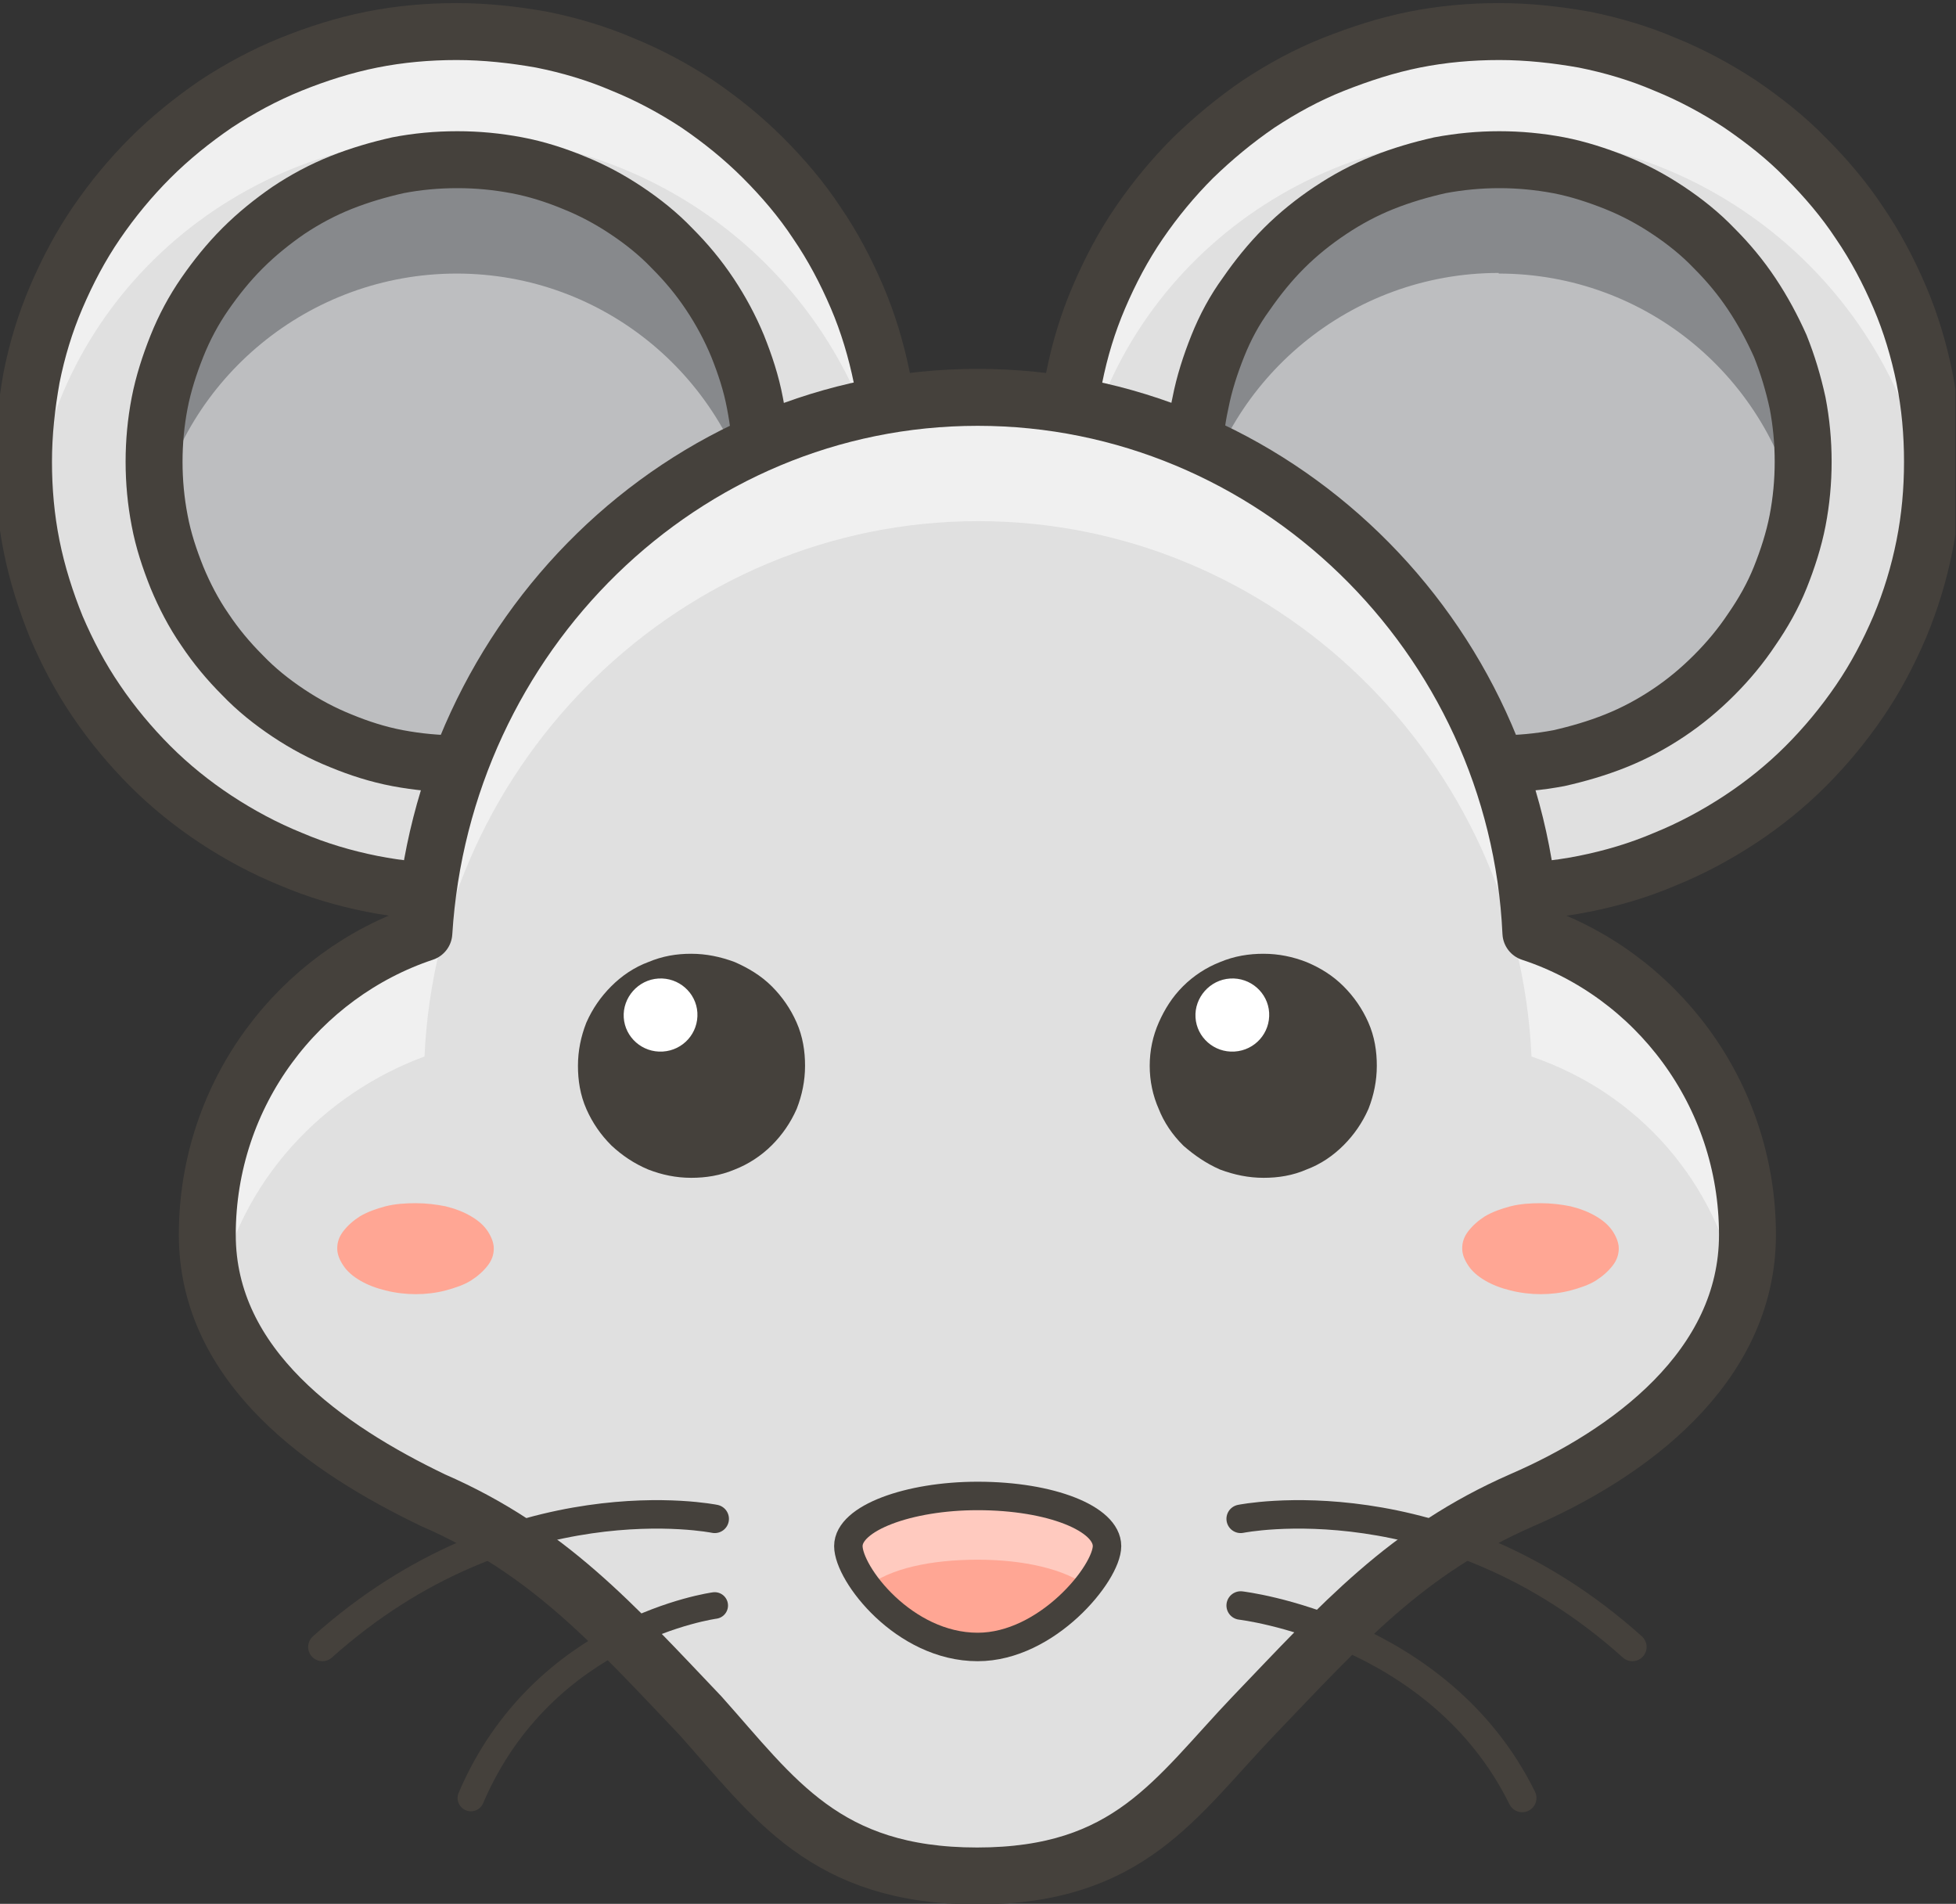 <svg viewBox="0 0 31.61 30.76" xmlns="http://www.w3.org/2000/svg" xmlns:xlink="http://www.w3.org/1999/xlink"><rect x="0" y="0" width="31.61" height="30.76" fill="#333333" stroke="none"/><clipPath id="a"><path d="m.18 0h14.66v14.56h-14.66z"/></clipPath><clipPath id="b"><path d="m16.67 0h14.66v14.56h-14.66z"/></clipPath><clipPath id="c"><path d="m.18 0h14.66v8.46h-14.66z"/></clipPath><clipPath id="d"><path d="m17.28 0h14.05v8.46h-14.05z"/></clipPath><clipPath id="e"><path d="m0 0h14.84v15.17h-14.84z"/></clipPath><clipPath id="f"><path d="m16.67 0h14.93v15.17h-14.93z"/></clipPath><g clip-path="url(#a)"><path d="m14.39 7.46c0 .46-.05.91-.14 1.36s-.22.88-.4 1.31c-.17.42-.39.82-.65 1.2s-.55.73-.87 1.05c-.33.32-.68.61-1.06.86s-.79.47-1.21.64c-.42.18-.86.31-1.31.4s-.91.13-1.37.13-.92-.04-1.37-.13-.89-.22-1.31-.4c-.42-.17-.83-.39-1.21-.64s-.74-.54-1.06-.86-.62-.68-.87-1.05-.47-.78-.65-1.2c-.17-.42-.31-.86-.4-1.31s-.13-.9-.13-1.36.05-.91.13-1.36c.09-.45.22-.88.4-1.3s.39-.82.65-1.2.55-.73.87-1.05.68-.61 1.06-.87c.38-.25.79-.47 1.21-.64s.86-.31 1.31-.4.91-.13 1.37-.13.92.05 1.37.13c.45.09.89.22 1.31.4s.83.39 1.21.64c.38.26.73.54 1.06.87.32.32.62.67.87 1.05s.47.78.65 1.2.31.86.4 1.3c.09.45.14.9.14 1.36z" fill="#e0e0e0"/></g><g clip-path="url(#b)"><path d="m31.23 7.46c0 .46-.04.91-.13 1.36s-.22.88-.4 1.31c-.18.42-.39.82-.65 1.2s-.55.73-.87 1.05-.68.61-1.06.86-.79.47-1.21.64c-.42.18-.86.31-1.31.4s-.91.13-1.37.13-.92-.04-1.37-.13-.89-.22-1.31-.4c-.42-.17-.83-.39-1.21-.64s-.74-.54-1.06-.86-.62-.68-.87-1.05-.47-.78-.65-1.2-.31-.86-.4-1.31-.14-.9-.14-1.36.05-.91.14-1.36.22-.88.4-1.3.39-.82.65-1.2.55-.73.87-1.05c.33-.32.68-.61 1.06-.87.38-.25.78-.47 1.21-.64s.86-.31 1.31-.4.91-.13 1.37-.13.92.05 1.37.13c.45.09.89.22 1.31.4s.83.39 1.21.64c.38.26.74.54 1.06.87.32.32.62.67.87 1.05.26.38.47.78.65 1.2s.31.86.4 1.3c.09.45.13.9.13 1.36z" fill="#e0e0e0"/></g><g clip-path="url(#c)"><path d="m7.38 2.2c3.58 0 6.56 2.66 7.01 6.14 0-.3.07-.59.07-.89 0-3.85-3.13-6.95-7.01-6.95s-7 3.11-7 6.96c0 .3 0 .59.07.89.3-3.48 3.28-6.14 6.86-6.14z" fill="#f0f0f0"/></g><g clip-path="url(#d)"><path d="m24.22 2.2c3.58 0 6.56 2.66 7.01 6.14 0-.3.08-.59.08-.89 0-3.85-3.13-6.95-7.01-6.95s-7.01 3.11-7.01 6.95c0 .3 0 .59.08.89.3-3.48 3.28-6.14 6.86-6.14z" fill="#f0f0f0"/></g><g clip-path="url(#e)"><path d="m14.39 7.46c0 .46-.05.91-.14 1.36s-.22.88-.4 1.31c-.17.42-.39.82-.65 1.2s-.55.73-.87 1.05c-.33.32-.68.61-1.06.86s-.79.47-1.21.64c-.42.18-.86.31-1.31.4s-.91.13-1.37.13-.92-.04-1.37-.13-.89-.22-1.31-.4c-.42-.17-.83-.39-1.21-.64s-.74-.54-1.06-.86-.62-.68-.87-1.05c-.26-.38-.47-.78-.65-1.2-.17-.42-.31-.86-.4-1.31s-.13-.9-.13-1.36.05-.91.13-1.36c.09-.45.22-.88.4-1.3s.39-.82.65-1.2.55-.73.87-1.05.68-.61 1.06-.87c.38-.25.79-.47 1.21-.64s.86-.31 1.31-.4.91-.13 1.37-.13.92.05 1.37.13c.45.09.89.22 1.31.4.42.17.83.39 1.21.64.38.26.73.54 1.06.87.32.32.62.67.87 1.05.26.38.47.78.65 1.2s.31.86.4 1.3c.09.45.14.9.14 1.36z" fill="none" stroke="#45413c" stroke-linecap="round" stroke-linejoin="round" stroke-width=".92"/></g><g clip-path="url(#f)"><path d="m31.23 7.46c0 .46-.04.91-.13 1.36s-.22.88-.4 1.31c-.18.42-.39.82-.65 1.2s-.55.73-.87 1.05-.68.61-1.06.86-.79.47-1.21.64c-.42.18-.86.31-1.31.4s-.91.13-1.37.13-.92-.04-1.37-.13-.89-.22-1.31-.4c-.42-.17-.83-.39-1.21-.64s-.74-.54-1.06-.86-.62-.68-.87-1.05c-.26-.38-.47-.78-.65-1.2s-.31-.86-.4-1.31-.14-.9-.14-1.36.05-.91.14-1.36.22-.88.4-1.3.39-.82.65-1.2.55-.73.87-1.05c.33-.32.68-.61 1.06-.87.38-.25.78-.47 1.21-.64s.86-.31 1.31-.4.91-.13 1.37-.13.92.05 1.37.13c.45.09.89.22 1.31.4.42.17.83.39 1.21.64.38.26.74.54 1.06.87.32.32.62.67.87 1.05.26.38.47.78.65 1.2s.31.86.4 1.3c.09.45.13.9.13 1.36z" fill="none" stroke="#45413c" stroke-linecap="round" stroke-linejoin="round" stroke-width=".92"/></g><path d="m12.3 7.46c0 .32-.03.64-.1.95-.06.31-.16.62-.28.92s-.27.58-.45.84c-.18.27-.38.51-.61.74s-.48.43-.74.61c-.27.18-.55.33-.85.45s-.61.21-.92.28-.64.09-.96.09-.64-.03-.96-.09-.63-.16-.92-.28c-.3-.12-.58-.27-.85-.45s-.52-.38-.74-.61c-.23-.23-.43-.47-.61-.74-.18-.26-.33-.55-.45-.84-.12-.3-.22-.6-.28-.92-.06-.31-.09-.63-.09-.95s.03-.64.09-.95.16-.62.28-.92.27-.58.45-.84.38-.51.61-.74.48-.43.74-.61c.27-.18.55-.33.85-.45s.61-.21.92-.28c.31-.06.63-.09.96-.09s.64.03.96.09.63.16.92.28c.3.12.58.27.85.45s.52.38.74.61.43.47.61.74.33.55.45.84.22.6.28.92c.06.31.1.63.1.95z" fill="#bdbec0"/><path d="m29.14 7.46c0 .32-.03.64-.09.95s-.16.62-.28.92-.28.58-.46.84c-.18.27-.38.51-.61.74s-.47.43-.74.61-.55.33-.85.45-.61.21-.92.28c-.32.06-.64.09-.96.09s-.64-.03-.96-.09-.63-.16-.92-.28c-.3-.12-.58-.27-.85-.45s-.52-.38-.75-.61-.43-.47-.61-.74c-.18-.26-.33-.55-.46-.84-.12-.3-.22-.6-.28-.92-.06-.31-.1-.63-.1-.95s.03-.64.1-.95c.06-.31.16-.62.28-.92s.27-.58.46-.84c.18-.26.38-.51.61-.74s.48-.43.75-.61.55-.33.85-.45.61-.21.92-.28c.32-.06.64-.09.96-.09s.64.03.96.09c.31.06.62.16.92.28s.58.27.85.45.52.38.74.61c.23.23.43.47.61.74s.33.55.46.84c.12.3.21.6.28.92.06.31.09.63.09.95z" fill="#bdbec0"/><path d="m7.38 4.42c2.39 0 4.4 1.7 4.85 3.99.07-.3.07-.59.07-.89 0-2.66-2.24-4.88-4.92-4.88-2.76-.07-4.92 2.14-4.92 4.81 0 .3 0 .59.07.89.45-2.22 2.46-3.92 4.85-3.92z" fill="#87898c"/><path d="m24.22 4.42c2.39 0 4.4 1.7 4.85 3.99.07-.3.07-.59.07-.89 0-2.74-2.16-4.96-4.92-4.96s-4.92 2.22-4.92 4.88c0 .3 0 .59.07.89.45-2.22 2.46-3.92 4.85-3.92z" fill="#87898c"/><path d="m12.3 7.46c0 .32-.03.64-.1.95-.06.31-.16.62-.28.92s-.27.58-.45.84c-.18.27-.38.51-.61.74s-.48.43-.74.61c-.27.18-.55.33-.85.45s-.61.21-.92.28c-.32.06-.64.09-.96.09s-.64-.03-.96-.09-.63-.16-.92-.28c-.3-.12-.58-.27-.85-.45s-.52-.38-.74-.61c-.23-.23-.43-.47-.61-.74-.18-.26-.33-.55-.45-.84-.12-.3-.22-.6-.28-.92-.06-.31-.09-.63-.09-.95s.03-.64.09-.95.16-.62.28-.92.27-.58.45-.84.38-.51.61-.74.48-.43.74-.61c.27-.18.55-.33.85-.45s.61-.21.92-.28c.31-.06.63-.09.96-.09s.64.03.96.09.63.16.92.28c.3.12.58.27.85.45s.52.38.74.61c.23.23.43.47.61.74s.33.55.45.84c.12.3.22.6.28.92.06.31.1.63.1.95z" fill="none" stroke="#45413c" stroke-linecap="round" stroke-linejoin="round" stroke-width=".92"/><path d="m29.14 7.46c0 .32-.03.64-.09.95s-.16.62-.28.92-.28.58-.46.84c-.18.27-.38.51-.61.74s-.47.43-.74.61-.55.33-.85.45-.61.21-.92.28c-.32.06-.64.09-.96.09s-.64-.03-.96-.09-.63-.16-.92-.28c-.3-.12-.58-.27-.85-.45s-.52-.38-.75-.61-.43-.47-.61-.74c-.18-.26-.33-.55-.46-.84-.12-.3-.22-.6-.28-.92-.06-.31-.1-.63-.1-.95s.03-.64.1-.95c.06-.31.16-.62.28-.92s.27-.58.46-.84c.18-.26.38-.51.61-.74s.48-.43.75-.61.55-.33.85-.45.61-.21.92-.28c.32-.06.64-.09.96-.09s.64.03.96.09c.31.06.62.16.92.28s.58.27.85.45.52.38.74.61c.23.23.43.47.61.74s.33.55.46.84c.12.3.21.6.28.92.06.31.09.63.09.95z" fill="none" stroke="#45413c" stroke-linecap="round" stroke-linejoin="round" stroke-width=".92"/><path d="m15.8 6.42c-4.77 0-8.65 3.85-8.95 8.65-2.01.67-3.5 2.59-3.5 4.88 0 2.14 1.94 3.47 3.65 4.29 1.86.81 2.91 2 4.32 3.48 1.19 1.33 2.01 2.59 4.47 2.59s3.2-1.26 4.47-2.59c1.42-1.48 2.46-2.66 4.33-3.48 1.71-.74 3.65-2.14 3.65-4.29 0-2.29-1.49-4.22-3.5-4.88-.22-4.8-4.18-8.65-8.94-8.65z" fill="#e0e0e0"/><path d="m6.86 17.07c.22-4.81 4.18-8.65 8.95-8.65s8.72 3.84 8.94 8.65c1.72.59 2.98 2 3.35 3.85.07-.3.15-.59.15-.89 0-2.29-1.49-4.22-3.5-4.88-.22-4.8-4.18-8.65-8.94-8.65s-8.65 3.85-8.95 8.65c-2.01.67-3.5 2.59-3.5 4.88 0 .3.07.59.15.89.37-1.85 1.72-3.25 3.35-3.85z" fill="#f0f0f0"/><path d="m15.8 6.42c-4.77 0-8.65 3.85-8.95 8.65-2.01.67-3.5 2.59-3.5 4.88 0 2.14 1.94 3.47 3.65 4.29 1.86.81 2.91 2 4.32 3.48 1.19 1.33 2.01 2.59 4.47 2.59s3.2-1.26 4.47-2.59c1.42-1.48 2.46-2.66 4.33-3.48 1.71-.74 3.65-2.14 3.65-4.29 0-2.29-1.49-4.22-3.5-4.88-.22-4.8-4.18-8.65-8.94-8.65z" fill="none" stroke="#45413c" stroke-linecap="round" stroke-linejoin="round" stroke-width=".92"/><path d="m17.89 24.98c0 .44-.97 1.63-2.09 1.63-1.19 0-2.09-1.18-2.09-1.63s.97-.81 2.09-.81c1.19 0 2.09.37 2.09.81z" fill="#ffa694"/><path d="m15.8 25.2c.74 0 1.41.15 1.79.44.15-.22.3-.52.3-.67 0-.44-.97-.81-2.09-.81s-2.09.37-2.09.81c0 .15.07.37.3.67.37-.3 1.04-.44 1.79-.44z" fill="#ffcabf"/><path d="m17.89 24.98c0 .44-.97 1.63-2.09 1.63-1.19 0-2.09-1.18-2.09-1.63s.97-.81 2.09-.81c1.19 0 2.09.37 2.09.81z" fill="none" stroke="#45413c" stroke-linecap="round" stroke-linejoin="round" stroke-width=".46"/><path d="m21.92 17.22c0 .2-.04.39-.11.57-.08.18-.19.34-.33.48s-.3.25-.49.32c-.18.08-.37.11-.57.11s-.39-.04-.58-.11c-.18-.08-.34-.19-.49-.32-.14-.14-.25-.3-.32-.48-.08-.18-.12-.37-.12-.57s.04-.39.12-.57.18-.34.32-.48.31-.25.49-.32c.19-.08.38-.11.58-.11s.39.04.57.11c.19.08.35.18.49.32s.25.3.33.48.11.37.11.57z" fill="#45413c" stroke="#45413c" stroke-linecap="round" stroke-linejoin="round" stroke-width=".66"/><path d="m12.68 17.22c0 .2-.04.39-.11.57-.08.18-.19.34-.33.48s-.31.25-.49.32c-.19.08-.38.11-.58.11s-.39-.04-.57-.11c-.19-.08-.35-.19-.49-.32-.14-.14-.25-.3-.33-.48s-.11-.37-.11-.57.04-.39.11-.57c.08-.18.19-.34.33-.48s.3-.25.49-.32c.19-.08.37-.11.57-.11s.39.04.58.11c.18.08.35.18.49.32s.25.3.33.48.11.37.11.57z" fill="#45413c" stroke="#45413c" stroke-linecap="round" stroke-linejoin="round" stroke-width=".66"/><path d="m26.16 20.17c0 .1-.03.19-.1.28s-.16.17-.27.24-.26.12-.41.16-.32.06-.48.06-.33-.02-.49-.06-.29-.09-.41-.16-.21-.15-.27-.24-.1-.18-.1-.28.03-.19.1-.28.16-.17.27-.24c.12-.07.26-.12.41-.16.16-.04.32-.05.49-.05s.33.02.48.05c.16.04.29.09.41.16s.21.15.27.24.1.19.1.28z" fill="#ffa694"/><path d="m7.98 20.17c0 .1-.03.19-.1.28s-.16.17-.27.24-.26.12-.41.16-.32.06-.48.06-.33-.02-.49-.06-.29-.09-.41-.16-.21-.15-.27-.24-.1-.18-.1-.28.03-.19.1-.28.16-.17.27-.24c.12-.07.26-.12.41-.16.16-.04.32-.05.49-.05s.33.02.48.05c.16.04.29.09.41.16s.21.15.27.24.1.19.1.28z" fill="#ffa694"/><g stroke="#45413c" stroke-linecap="round" stroke-linejoin="round"><path d="m20.05 24.54s3.28-.67 6.33 2.07" fill="none" stroke-width=".46"/><path d="m20.05 25.94s3.2.37 4.55 3.11" fill="none" stroke-width=".46"/><path d="m11.55 24.54s-3.28-.67-6.34 2.07" fill="none" stroke-width=".46"/><path d="m11.55 25.94s-2.77.37-3.94 3.11" fill="none" stroke-width=".43"/></g><path d="m20.51 16.36c.02.33-.23.61-.56.63s-.61-.23-.63-.55.23-.61.56-.63.61.23.63.55" fill="#fff"/><path d="m11.27 16.36c.02.33-.23.61-.56.63s-.61-.23-.63-.55.23-.61.56-.63.61.23.63.55" fill="#fff"/></svg>